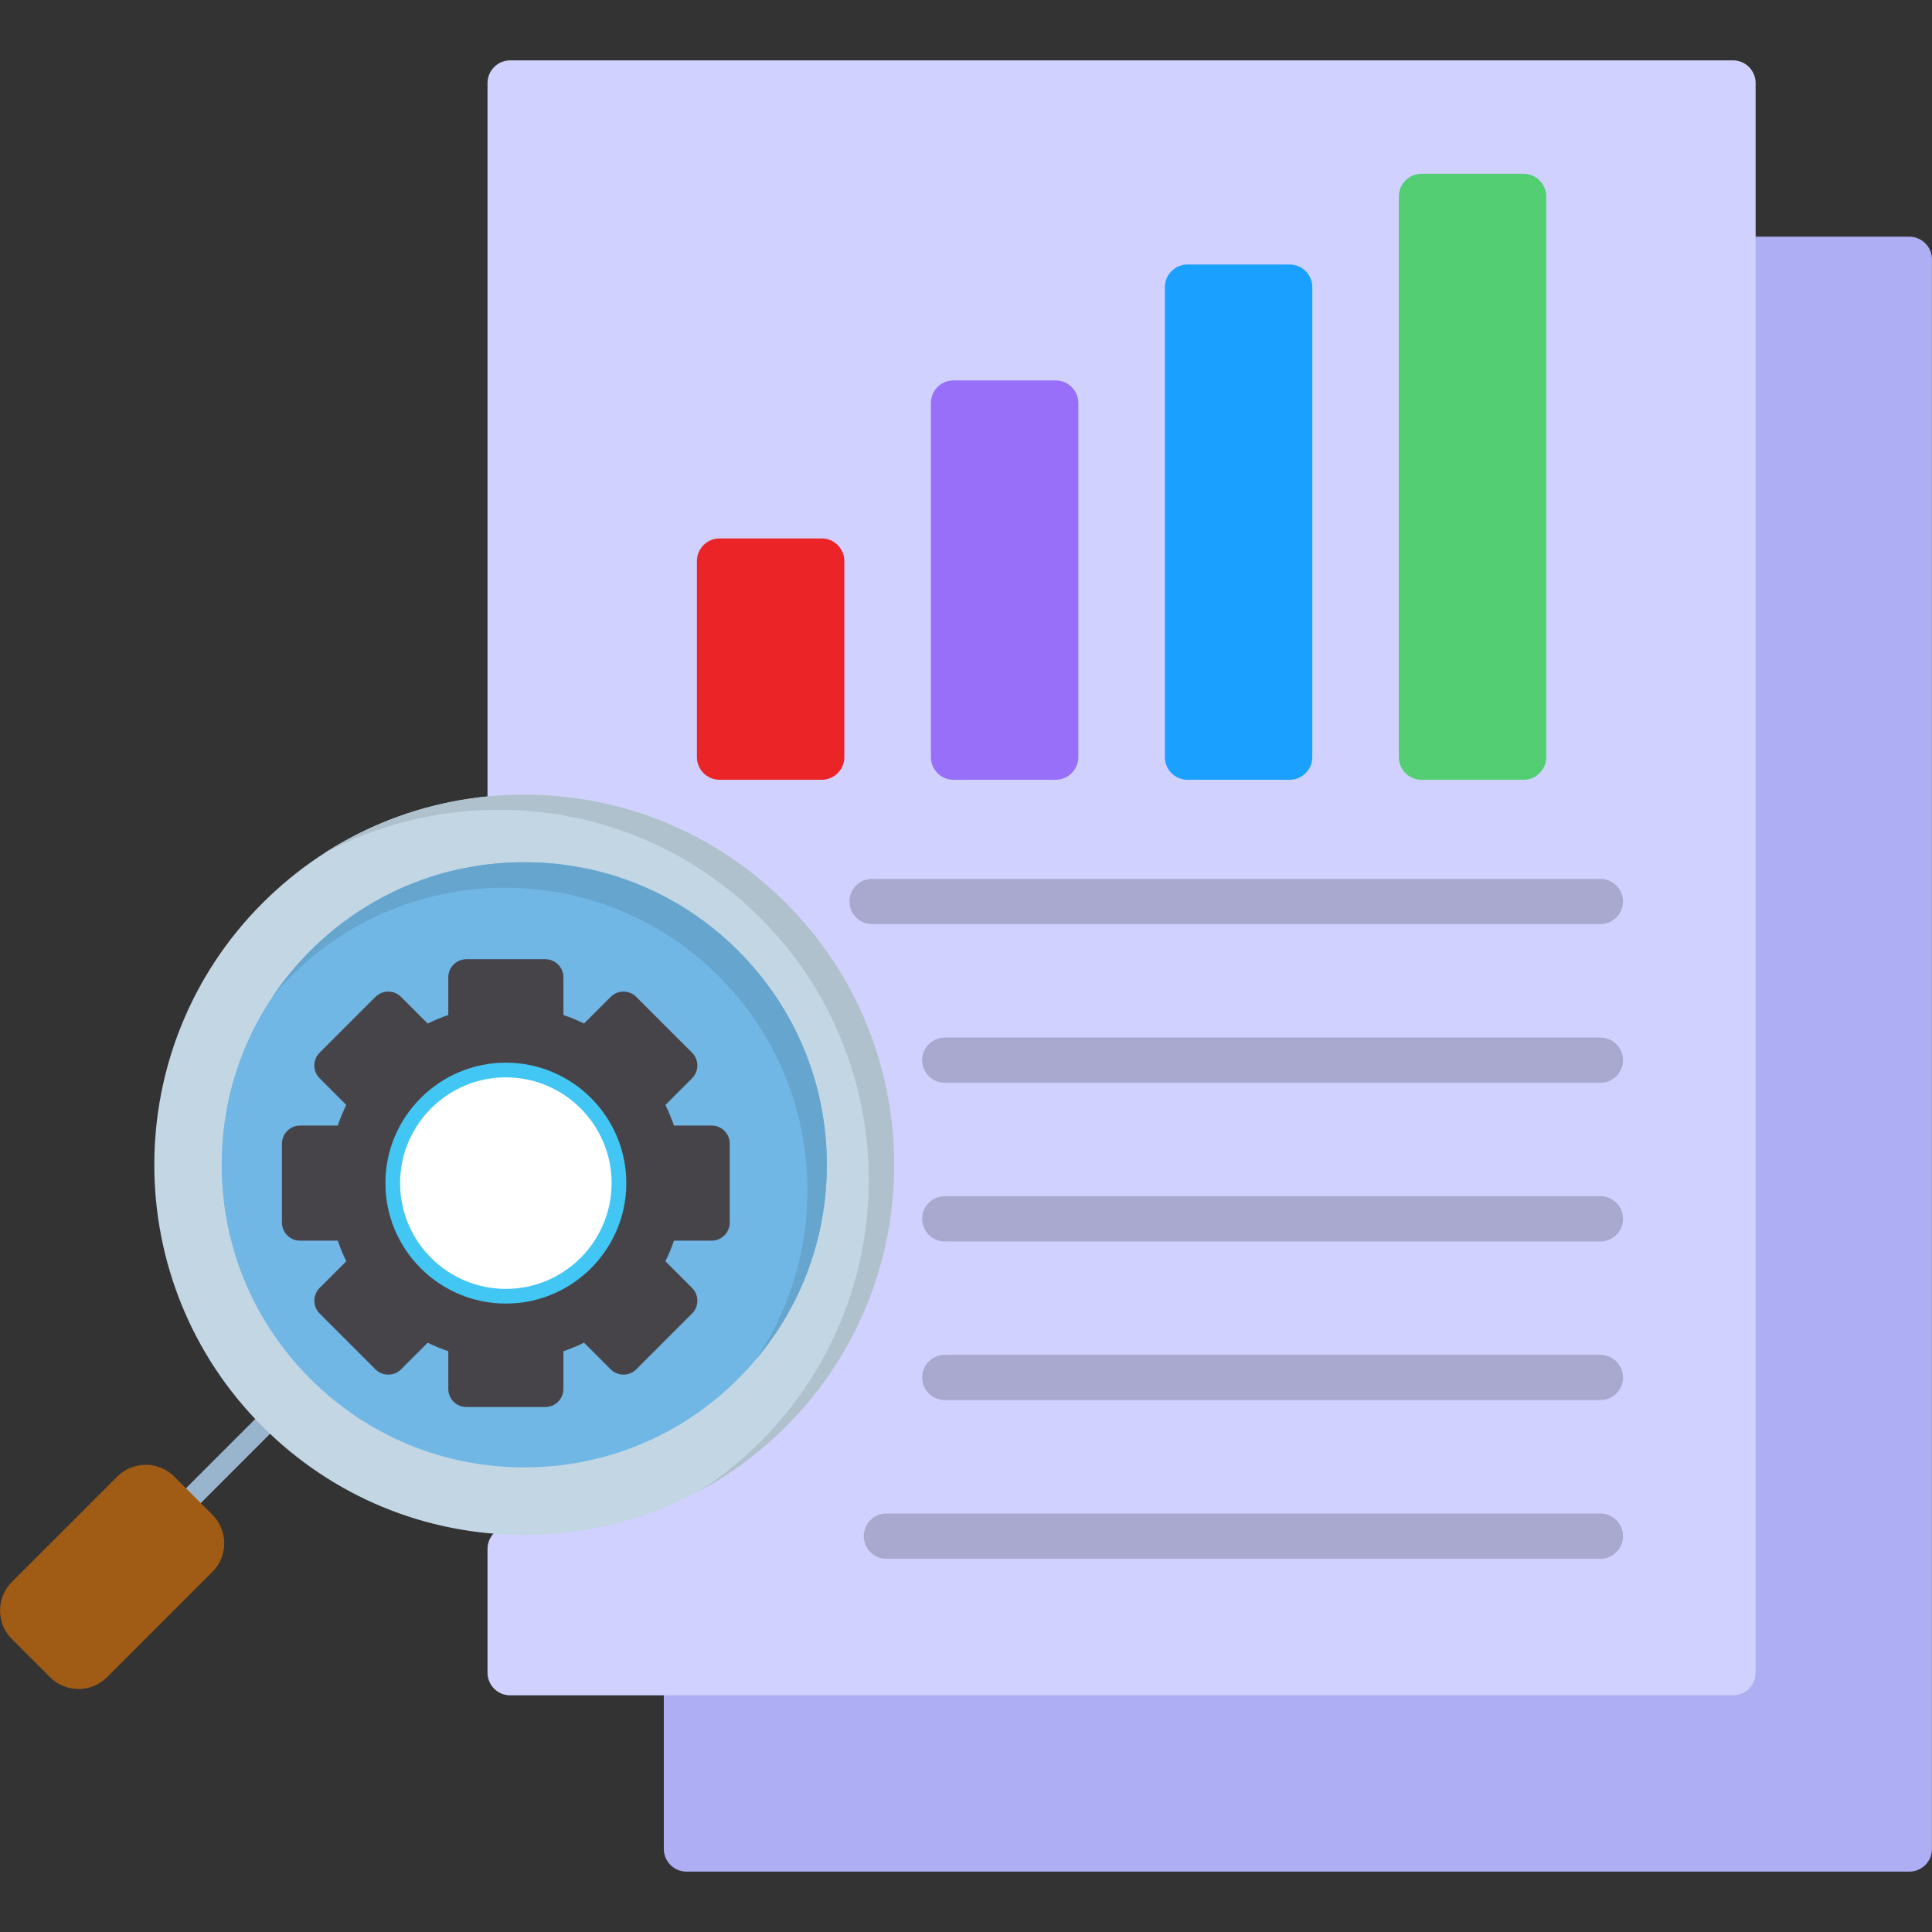<svg clip-rule="evenodd" fill-rule="evenodd" height="512" image-rendering="optimizeQuality" shape-rendering="geometricPrecision" text-rendering="geometricPrecision" viewBox="0 0 512 512" width="512" xmlns="http://www.w3.org/2000/svg" xmlns:xodm="http://www.corel.com/coreldraw/odm/2003"><rect x="0" y="0" width="512" height="512" fill="#333333" stroke="none"/><g id="Layer_x0020_1"><g id="_2112464311376"><path d="m505.98 496h-324.06c-3.31 0-6-2.69-6-6v-46.72c0-3.31 2.69-6 6-6h271.34v-368.56c0-3.31 2.69-6 6-6h46.72c3.32 0 6 2.69 6 6v421.28c0 3.31-2.68 6-6 6z" fill="#aeaef5"/><path d="m459.26 449.28h-324.06c-3.31 0-6-2.68-6-6v-32.81c0-3.29 2.65-5.96 5.93-6 23.89-.28 46.35-9.74 63.23-26.63 17.18-17.17 26.64-40.01 26.64-64.3s-9.46-47.13-26.64-64.31c-16.89-16.88-39.34-26.34-63.23-26.62-3.28-.04-5.93-2.71-5.93-6v-194.61c0-3.31 2.69-6 6-6h324.06c3.32 0 6 2.69 6 6v421.28c0 3.32-2.68 6-6 6z" fill="#d1d1ff"/><path d="m341.77 206.65h-27.07c-3.31 0-6-2.69-6-6v-124.55c0-3.32 2.69-6 6-6h27.07c3.31 0 6 2.68 6 6v124.55c0 3.31-2.69 6-6 6z" fill="#1aa1ff"/><path d="m279.76 206.65h-27.06c-3.32 0-6-2.69-6-6v-93.84c0-3.31 2.68-6 6-6h27.06c3.32 0 6 2.69 6 6v93.84c0 3.31-2.68 6-6 6z" fill="#986ff9"/><path d="m217.76 206.65h-27.07c-3.31 0-6-2.69-6-6v-51.96c0-3.31 2.69-6 6-6h27.07c3.31 0 6 2.69 6 6v51.96c0 3.31-2.69 6-6 6z" fill="#eb2428"/><path d="m403.77 206.65h-27.07c-3.31 0-6-2.69-6-6v-148.59c0-3.31 2.69-6 6-6h27.07c3.31 0 6 2.69 6 6v148.59c0 3.31-2.69 6-6 6z" fill="#53ce72"/><g fill="#a9a9cf"><path d="m424.12 244.9h-193.01c-3.31 0-6-2.68-6-6 0-3.31 2.69-5.99 6-5.99h193.01c3.31 0 6 2.68 6 5.99 0 3.32-2.69 6-6 6z"/><path d="m424.12 286.95h-173.74c-3.31 0-6-2.69-6-6s2.69-6 6-6h173.74c3.31 0 6 2.69 6 6s-2.69 6-6 6z"/><path d="m424.12 329h-173.74c-3.31 0-6-2.69-6-6 0-3.32 2.69-6 6-6h173.74c3.31 0 6 2.68 6 6 0 3.31-2.69 6-6 6z"/><path d="m424.12 371.04h-173.74c-3.31 0-6-2.68-6-6 0-3.31 2.69-6 6-6h173.74c3.31 0 6 2.69 6 6 0 3.32-2.69 6-6 6z"/><path d="m424.12 413.09h-189.22c-3.31 0-6-2.69-6-6s2.69-6 6-6h189.22c3.31 0 6 2.69 6 6s-2.69 6-6 6z"/></g><path d="m49.28 401.11c.71 0 1.42-.27 1.97-.82l22.25-22.25c1.09-1.08 1.09-2.84 0-3.93-1.08-1.08-2.84-1.08-3.93 0l-22.25 22.26c-1.09 1.08-1.09 2.84 0 3.92.54.55 1.25.82 1.96.82z" fill="#99b4cd"/><path d="m138.93 406.77c26.2 0 50.83-10.2 69.36-28.73 38.24-38.24 38.24-100.47 0-138.71-18.53-18.53-43.16-28.73-69.36-28.73s-50.83 10.2-69.36 28.73c-38.24 38.24-38.24 100.47 0 138.71 18.53 18.53 43.16 28.73 69.36 28.73z" fill="#c2d6e4"/><path d="m20.81 447.6c2.87 0 5.55-1.11 7.56-3.12l27.94-27.94c4.16-4.16 4.16-10.95 0-15.11l-10.12-10.12c-2.02-2.01-4.7-3.12-7.56-3.12s-5.55 1.11-7.56 3.12l-27.93 27.93c-2.02 2.01-3.12 4.7-3.12 7.56s1.1 5.55 3.12 7.56l10.12 10.12c2.01 2.01 4.69 3.12 7.55 3.12z" fill="#a05b15"/><path d="m138.93 388.87c21.42 0 41.56-8.34 56.7-23.48 15.15-15.15 23.49-35.29 23.49-56.71s-8.34-41.55-23.49-56.7c-15.14-15.14-35.28-23.48-56.7-23.48s-41.56 8.34-56.7 23.48c-15.15 15.15-23.49 35.28-23.49 56.7s8.34 41.56 23.49 56.71c15.14 15.14 35.28 23.48 56.7 23.48z" fill="#70b7e5"/><path d="m195.63 251.98c15.15 15.15 23.49 35.28 23.49 56.7 0 19.12-6.65 37.22-18.84 51.65 8.92-13.14 13.71-28.65 13.71-44.88 0-21.42-8.34-41.56-23.49-56.71-15.14-15.14-35.28-23.48-56.7-23.48s-41.56 8.34-56.7 23.48c-1.63 1.63-3.18 3.32-4.65 5.06 2.85-4.2 6.11-8.15 9.78-11.82 15.14-15.14 35.28-23.48 56.7-23.48s41.56 8.34 56.7 23.48z" fill="#65a5ce"/><path d="m208.29 239.33c38.24 38.24 38.24 100.47 0 138.71-6.84 6.84-14.5 12.54-22.78 17.01 5.73-3.72 11.1-8.07 16.04-13.01 38.25-38.24 38.25-100.47 0-138.71-18.52-18.53-43.15-28.73-69.35-28.73-16.54 0-32.44 4.06-46.59 11.72 15.74-10.24 34.11-15.72 53.32-15.72 26.2 0 50.83 10.2 69.36 28.73z" fill="#afc1cd"/><g><path d="m144.51 372.88h-20.91c-2.65 0-4.8-2.15-4.8-4.8v-9.99c-1.86-.64-3.69-1.39-5.46-2.26l-7.06 7.06c-.9.9-2.12 1.4-3.39 1.4-1.28 0-2.5-.5-3.4-1.4l-14.78-14.79c-1.88-1.87-1.88-4.91 0-6.79l7.06-7.06c-.87-1.77-1.62-3.59-2.26-5.46h-9.99c-2.65 0-4.8-2.15-4.8-4.8v-20.9c0-2.65 2.15-4.8 4.8-4.8h9.99c.63-1.87 1.39-3.69 2.26-5.46l-7.06-7.07c-.9-.9-1.41-2.12-1.41-3.39 0-1.28.51-2.5 1.41-3.4l14.78-14.78c1.88-1.87 4.92-1.87 6.79 0l7.06 7.06c1.77-.87 3.6-1.62 5.46-2.26v-9.99c0-2.65 2.15-4.8 4.8-4.8h20.91c2.65 0 4.8 2.15 4.8 4.8v9.99c1.86.64 3.69 1.39 5.46 2.26l7.06-7.06c1.87-1.87 4.92-1.87 6.79 0l14.78 14.78c.9.9 1.41 2.12 1.41 3.4 0 1.27-.51 2.49-1.41 3.39l-7.06 7.07c.87 1.77 1.63 3.59 2.26 5.45h9.99c2.65 0 4.8 2.15 4.8 4.81v20.9c0 2.65-2.15 4.8-4.8 4.8h-9.99c-.63 1.87-1.39 3.69-2.26 5.46l7.06 7.06c1.88 1.88 1.88 4.92 0 6.79l-14.78 14.79c-.9.9-2.12 1.4-3.39 1.4-1.28 0-2.5-.5-3.4-1.4l-7.06-7.06c-1.77.87-3.59 1.62-5.46 2.26v9.99c0 2.65-2.15 4.8-4.8 4.8z" fill="#474449"/><path d="m134.06 345.46c-17.6 0-31.92-14.32-31.92-31.92s14.32-31.92 31.92-31.92 31.92 14.32 31.92 31.92-14.32 31.92-31.92 31.92z" fill="#42c7f4"/><path d="m134.06 341.57c-15.46 0-28.03-12.57-28.03-28.03 0-15.45 12.57-28.03 28.03-28.03 15.45 0 28.02 12.58 28.02 28.03 0 15.46-12.57 28.03-28.02 28.03z" fill="#fff"/></g></g></g></svg>